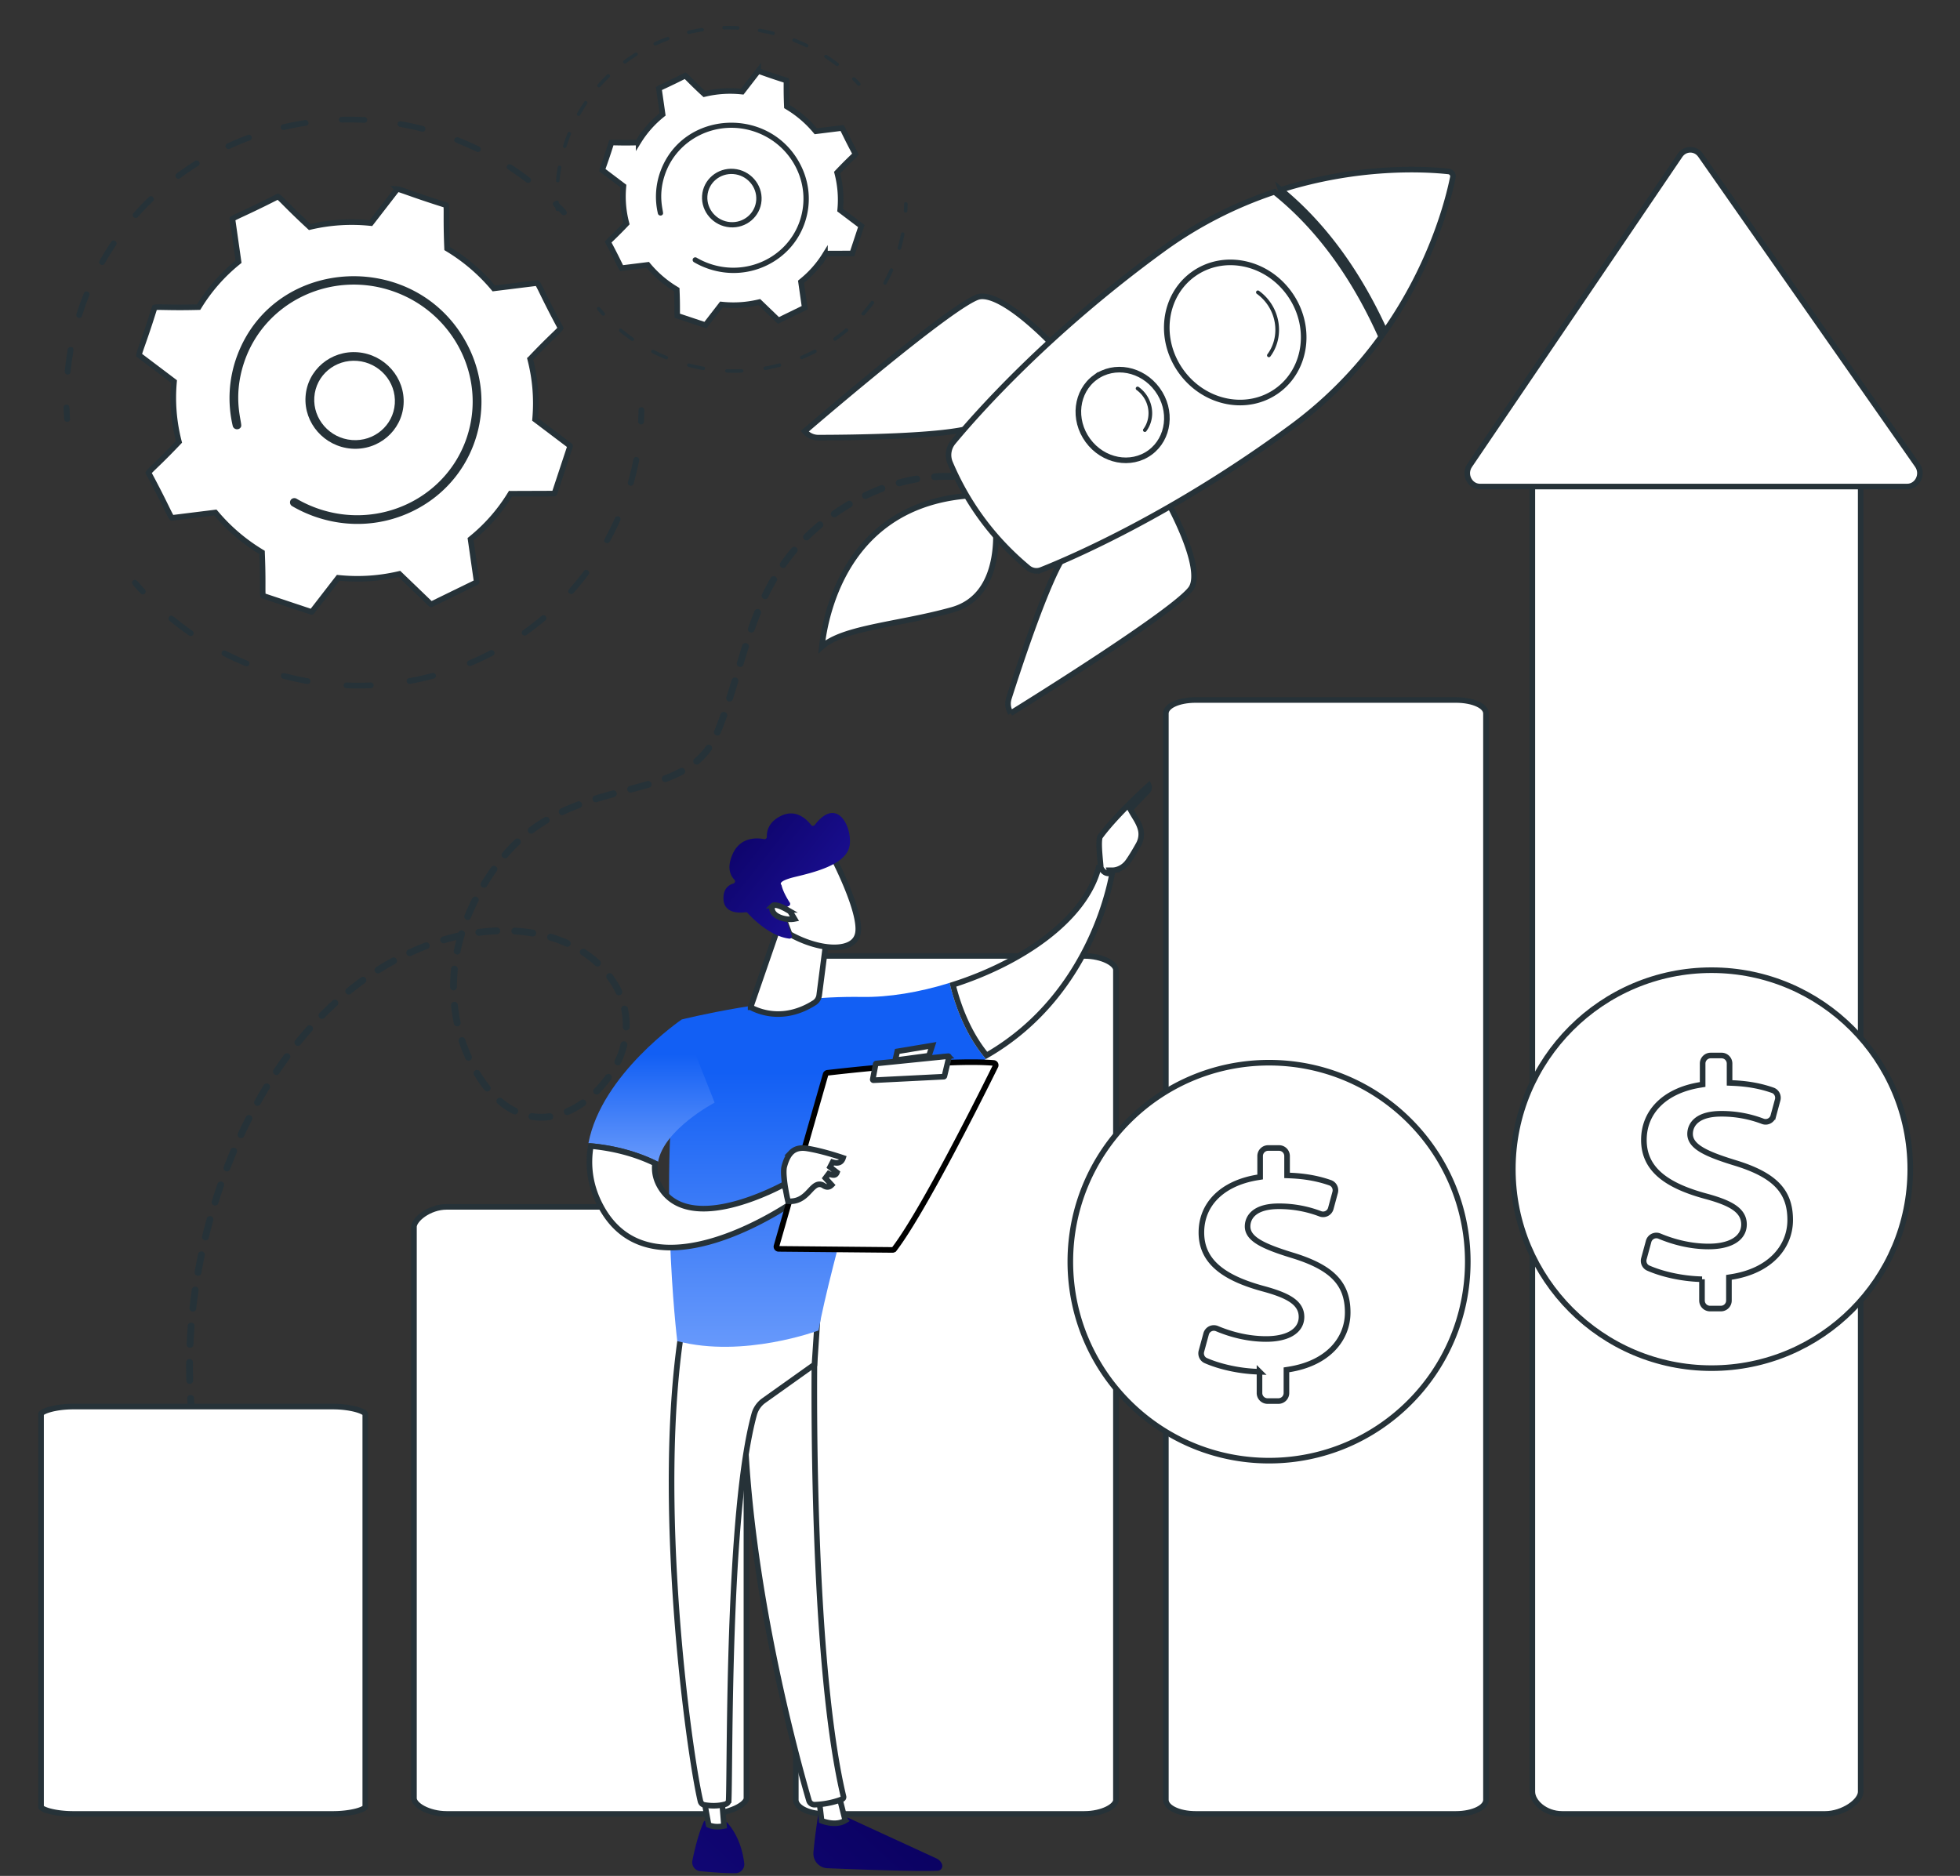 <svg width="350" height="335" fill="none" xmlns="http://www.w3.org/2000/svg"><rect width="100%" height="100%" fill="#333333" stroke="none"/><path d="M11.803 75.308a.525.525 0 0 1-.34-.45 50.247 50.247 0 0 1-.112-2.076.508.508 0 0 1 .505-.522c.7-.016.51.682.648 2.538a.508.508 0 0 1-.483.543.533.533 0 0 1-.218-.033zM11.559 66.317c.128-1.315.31-2.64.543-3.94a.513.513 0 0 1 .605-.409c.774.15.27.587-.108 4.462a.511.511 0 0 1-.57.455.525.525 0 0 1-.47-.568zm2.083-10.208a50.274 50.274 0 0 1 1.34-3.74c.261-.645 1.223-.225.972.393a49.397 49.397 0 0 0-1.313 3.665.517.517 0 0 1-.653.33.52.52 0 0 1-.346-.648zm4.138-9.552a49.841 49.841 0 0 1 2.09-3.38c.381-.564 1.252.016.873.578a48.914 48.914 0 0 0-2.047 3.311c-.334.592-1.249.08-.916-.51zm6.105-7.766a.51.51 0 0 1-.055-.725 50.2 50.2 0 0 1 2.757-2.878c.49-.473 1.227.267.737.74-.935.9-1.844 1.85-2.702 2.82a.527.527 0 0 1-.737.044zm7.554-7.073a.506.506 0 0 1 .095-.72 51.212 51.212 0 0 1 3.302-2.256c.58-.362 1.15.506.571.87a50.01 50.01 0 0 0-3.235 2.21.531.531 0 0 1-.733-.104zm9.166-5.133a.528.528 0 0 1-.29-.262.505.505 0 0 1 .242-.683c1.21-.56 2.457-1.08 3.707-1.545.268-.1.571.035.677.301a.505.505 0 0 1-.295.662 50.882 50.882 0 0 0-3.632 1.514.53.53 0 0 1-.41.013zm9.863-3.397a.527.527 0 0 1-.327-.36.506.506 0 0 1 .379-.62 52.183 52.183 0 0 1 3.958-.766.53.53 0 0 1 .603.43.506.506 0 0 1-.427.586 51.1 51.1 0 0 0-3.878.751.53.53 0 0 1-.308-.02zm10.048-1.804a.508.508 0 0 1 .5-.528 52.705 52.705 0 0 1 4.047.05c.693.038.65 1.062-.038 1.027a51.53 51.53 0 0 0-3.965-.049.529.529 0 0 1-.544-.5zm33.472 11.172c-3.13-2.393-3.833-2.355-3.404-3.003.156-.237.48-.3.722-.143 1.13.732 2.245 1.519 3.315 2.337.55.42-.082 1.23-.633.809zM71.004 22.068a.513.513 0 0 1 .6-.415 53.64 53.64 0 0 1 3.964.862c.671.173.42 1.167-.25.995a52.665 52.665 0 0 0-3.884-.845.524.524 0 0 1-.43-.597zm14.109 5.027c-3.542-1.714-4.232-1.538-3.946-2.264.18-.46.738-.288.675-.285a53.592 53.592 0 0 1 3.72 1.627c.26.126.371.435.247.689a.52.52 0 0 1-.696.233zM100.317 38.287c-1.2-1.283-1.945-1.718-1.446-2.208a.527.527 0 0 1 .739.007c1.294 1.277 1.943 1.787 1.445 2.237-.149.135-.542.174-.738-.036zM114.291 75.768a.525.525 0 0 1-.34-.515c.036-.675.059-1.36.067-2.032a.509.509 0 0 1 .529-.5.528.528 0 0 1 .516.528 51.473 51.473 0 0 1-.069 2.074.51.51 0 0 1-.549.478.54.54 0 0 1-.154-.033zM43.83 118.954a52.786 52.786 0 0 1-3.974-1.822.515.515 0 0 1-.232-.693c.365-.71.661-.045 4.594 1.567a.518.518 0 0 1 .29.673c-.187.457-.741.277-.678.275zm6.352 1.623c.198-.772.655-.183 4.814.554a.523.523 0 0 1 .43.597.514.514 0 0 1-.6.415 53.53 53.53 0 0 1-4.264-.937.521.521 0 0 1-.38-.629zm-16.419-7.084a53.175 53.175 0 0 1-3.481-2.632.51.51 0 0 1-.072-.725c.516-.611.655.1 4.146 2.519a.512.512 0 0 1 .134.717.524.524 0 0 1-.727.121zm27.94 9.381a.524.524 0 0 1-.34-.501.51.51 0 0 1 .535-.493c1.42.058 2.855.056 4.268-.004a.528.528 0 0 1 .552.491.507.507 0 0 1-.49.536 52.744 52.744 0 0 1-4.357.005.577.577 0 0 1-.168-.034zm11.257-.776a.526.526 0 0 1-.332-.387.506.506 0 0 1 .41-.598 51.568 51.568 0 0 0 4.15-.928.53.53 0 0 1 .646.361.506.506 0 0 1-.358.631 51.928 51.928 0 0 1-4.234.947.526.526 0 0 1-.282-.026zm10.775-3.19a.525.525 0 0 1-.297-.279.505.505 0 0 1 .267-.674 50.72 50.72 0 0 0 3.83-1.8.533.533 0 0 1 .709.215.505.505 0 0 1-.209.695 52.159 52.159 0 0 1-3.908 1.837.531.531 0 0 1-.392.006zm9.777-5.437a.53.53 0 0 1-.24-.181.506.506 0 0 1 .111-.717 49.816 49.816 0 0 0 3.328-2.584.529.529 0 0 1 .737.059.507.507 0 0 1-.048.725 51.094 51.094 0 0 1-3.397 2.637.528.528 0 0 1-.491.061zm8.146-7.521c-.613-.532.109-.639 2.608-3.975.406-.543 1.251.075.844.619a50.032 50.032 0 0 1-2.715 3.316.527.527 0 0 1-.737.04zm6.514-9.002c-.716-.388-.041-.644 1.644-4.454.273-.618 1.234-.199.959.422a49.888 49.888 0 0 1-1.896 3.833.521.521 0 0 1-.707.2zm4.28-10.229a.52.52 0 0 1-.322-.625c.384-1.345.714-2.717.98-4.077a.514.514 0 0 1 .612-.399c.284.06.469.33.414.609a50.204 50.204 0 0 1-1 4.159.515.515 0 0 1-.684.333zM25.11 105.977c-1.236-1.336-1.86-1.872-1.34-2.299.54-.444.843.245 2.108 1.613a.507.507 0 0 1-.03.726.53.53 0 0 1-.738-.04z" fill="#263238"/><path d="M70.945 33.762c.133.006.396.075 1.007.284 1.024.352 2.84 1.027 6.147 2.093l1.51.482.044.016.004.008c.037.108.06.337.066.887.01 1.045-.04 2.988.105 6.58l.01.267.23.14a32.75 32.75 0 0 1 7.931 6.775l.175.207.267-.034 7.426-.92v-.002a.672.672 0 0 1 .054-.005l.016.017c.098.105.243.346.534.924.487.969 1.301 2.704 2.89 5.715l.731 1.37.014.031c-.05.096-.194.27-.579.65-.74.732-2.172 2.053-4.664 4.672l-.19.199.067.266a31.265 31.265 0 0 1 .832 10.232l-.023.275.22.166 5.987 4.525c.043.032.055.082.043.118l-2.772 8.38a.104.104 0 0 1-.101.069l-7.493.027-.278.002-.145.236a31.092 31.092 0 0 1-6.76 7.698l-.218.178.04.28 1.047 7.323a.095.095 0 0 1-.054.1l-8.01 3.908a.125.125 0 0 1-.109-.002l-.033-.023-5.402-5.2-.195-.187-.263.06a32.528 32.528 0 0 1-10.39.664l-.275-.026-.17.218-4.506 5.826a.11.11 0 0 1-.089.04l-.039-.007-8.558-2.854a.455.455 0 0 1-.053-.021l-.002-.006c-.036-.107-.06-.335-.065-.884-.01-1.045.039-2.989-.106-6.584l-.01-.267-.23-.139-.565-.352a32.75 32.75 0 0 1-7.366-6.424l-.175-.205-.267.033-7.426.92a.598.598 0 0 1-.054.005l-.017-.015c-.098-.105-.242-.346-.533-.924-.487-.969-1.302-2.704-2.891-5.715l-.73-1.37-.016-.032c.05-.097.196-.272.585-.656.743-.734 2.176-2.054 4.66-4.664l.19-.2-.068-.266a31.274 31.274 0 0 1-.831-10.232l.023-.275-.22-.166-5.988-4.525a.752.752 0 0 1-.04-.031v-.003c.004-.13.07-.387.274-.99.392-1.149 1.197-3.303 2.495-7.476l.012-.038.02-.007c.123-.037.372-.057.936-.053 1.077.008 3.05.09 6.637.003l.27-.007.143-.23a31.094 31.094 0 0 1 6.76-7.698l.218-.18-.04-.278-1.048-7.324c-.003-.017-.003-.03-.004-.04.098-.089.332-.223.905-.496 1.107-.527 3.232-1.467 7.164-3.471a.556.556 0 0 1 .047-.022l.018.009c.11.056.298.211.697.603.762.749 2.123 2.178 4.789 4.64l.193.18.257-.059a32.57 32.57 0 0 1 10.39-.663l.275.026.17-.218 4.506-5.826.03-.035z" fill="#fff" stroke="#263238"/><path d="M54.562 70.815c.319-4.744 4.504-8.29 9.33-7.905 4.825.386 8.492 4.558 8.174 9.303-.319 4.744-4.504 8.29-9.33 7.906-4.826-.385-8.492-4.56-8.174-9.304zm9.226-6.368c-3.917-.313-7.396 2.538-7.661 6.493-.262 3.897 2.75 7.326 6.713 7.641 3.963.316 7.4-2.596 7.662-6.493.262-3.903-2.757-7.326-6.714-7.64z" fill="#263238"/><path d="M55.68 92.06a23.155 23.155 0 0 1-3.505-1.671.775.775 0 0 1-.285-1.059.785.785 0 0 1 1.072-.264c1.28.75 2.65 1.37 4.07 1.844 10.702 3.57 22.207-1.824 26.068-12.06.099-.261.192-.526.28-.793 3.576-10.814-2.501-22.474-13.458-26.132-10.942-3.65-22.778 2.069-26.349 12.853-2.122 6.42-.267 10.728-.517 11.389-.269.714-1.325.63-1.499-.115a21.73 21.73 0 0 1 .827-12.625c6.763-17.927 32.242-19.02 41.12-1.78 2.733 5.306 3.218 11.31 1.368 16.907-.096.29-.198.576-.304.86-1.961 5.2-5.789 9.39-10.861 11.865-5.35 2.61-11.443 2.997-17.158 1.09-.292-.096-.582-.2-.87-.308zM99.43 37.675a.318.318 0 0 1-.206-.273c-.032-.416-.054-.84-.068-1.26a.308.308 0 0 1 .306-.317c.425-.01.31.415.394 1.54a.308.308 0 0 1-.293.33.323.323 0 0 1-.133-.02zM99.282 32.22c.078-.797.189-1.601.33-2.39.03-.17.195-.28.367-.248.469.091.163.356-.066 2.707a.31.31 0 0 1-.346.276.319.319 0 0 1-.285-.344zm1.264-6.192c.242-.768.519-1.54.814-2.269.157-.392.741-.137.589.238-.294.727-.56 1.472-.797 2.223a.313.313 0 0 1-.396.2.316.316 0 0 1-.21-.392zm2.511-5.795a30.31 30.31 0 0 1 1.267-2.05c.232-.343.76.01.53.35-.439.65-.857 1.326-1.242 2.009-.203.359-.757.049-.555-.31zm3.703-4.711a.309.309 0 0 1-.033-.44c.531-.601 1.094-1.189 1.672-1.746.298-.287.745.162.447.449a30.122 30.122 0 0 0-1.639 1.71.32.32 0 0 1-.447.027zm4.583-4.292a.307.307 0 0 1 .058-.436c.647-.48 1.32-.94 2.003-1.369.351-.22.698.307.346.528-.669.42-1.329.87-1.962 1.341a.323.323 0 0 1-.445-.064zm5.56-3.113a.32.32 0 0 1-.175-.16.306.306 0 0 1 .147-.414c.734-.34 1.49-.655 2.248-.937.163-.06.347.021.411.182a.306.306 0 0 1-.179.402c-.743.276-1.484.585-2.204.919a.32.32 0 0 1-.248.008zm5.984-2.06a.32.32 0 0 1-.198-.22.307.307 0 0 1 .23-.376 31.536 31.536 0 0 1 2.401-.464.322.322 0 0 1 .366.26.308.308 0 0 1-.259.356c-.787.121-1.579.274-2.353.456a.32.32 0 0 1-.187-.013zm6.096-1.096a.308.308 0 0 1 .303-.32c.814-.021 1.64-.01 2.456.03.42.023.394.645-.024.624-.799-.041-1.608-.051-2.405-.03a.32.32 0 0 1-.33-.304zm20.306 6.778c-1.898-1.452-2.325-1.428-2.065-1.822a.318.318 0 0 1 .438-.087c.686.445 1.362.922 2.011 1.418.333.255-.05.746-.384.49zm-13.944-6.363a.312.312 0 0 1 .365-.251 32.57 32.57 0 0 1 2.404.523c.407.105.255.708-.151.603-.777-.2-1.57-.372-2.357-.512a.319.319 0 0 1-.261-.363zm8.56 3.05c-2.149-1.04-2.567-.933-2.394-1.374.11-.279.447-.174.409-.173.764.3 1.523.632 2.257.988a.314.314 0 0 1 .15.418.315.315 0 0 1-.422.14zM153.128 15.216c-.728-.779-1.18-1.043-.877-1.34a.32.32 0 0 1 .448.004c.786.775 1.179 1.084.877 1.357-.091.082-.329.106-.448-.021zM161.606 37.954a.319.319 0 0 1-.207-.312c.022-.41.036-.825.041-1.234a.31.31 0 0 1 .321-.303.32.32 0 0 1 .313.32c-.005.417-.019.84-.042 1.26a.31.31 0 0 1-.333.29.325.325 0 0 1-.093-.021zM118.86 64.154a32.19 32.19 0 0 1-2.411-1.106.313.313 0 0 1-.141-.42c.222-.43.401-.027 2.787.95.163.067.242.25.177.409-.114.277-.451.168-.412.167zm3.854.984c.12-.468.397-.11 2.92.336.173.03.289.193.261.362a.312.312 0 0 1-.364.252 32.448 32.448 0 0 1-2.587-.568.316.316 0 0 1-.23-.382zm-9.961-4.297a31.91 31.91 0 0 1-2.112-1.598.31.31 0 0 1-.044-.44c.313-.37.398.062 2.516 1.53.144.099.18.294.081.434a.319.319 0 0 1-.441.074zm16.95 5.69a.317.317 0 0 1-.207-.304.31.31 0 0 1 .325-.299c.861.035 1.732.034 2.589-.002a.32.32 0 0 1 .335.298.307.307 0 0 1-.297.325c-.875.038-1.764.038-2.643.003a.325.325 0 0 1-.102-.02zm6.829-.47a.319.319 0 0 1-.201-.235.307.307 0 0 1 .249-.363 30.989 30.989 0 0 0 2.517-.563.323.323 0 0 1 .392.22.307.307 0 0 1-.217.382c-.844.226-1.709.42-2.569.575a.32.32 0 0 1-.171-.016zm6.537-1.935a.32.32 0 0 1-.181-.17.307.307 0 0 1 .162-.409c.787-.33 1.569-.697 2.324-1.092a.323.323 0 0 1 .43.131.307.307 0 0 1-.126.422 31.5 31.5 0 0 1-2.372 1.114.32.32 0 0 1-.237.004zM149 60.827a.32.32 0 0 1-.145-.11.307.307 0 0 1 .067-.435 30.233 30.233 0 0 0 2.019-1.567.32.32 0 0 1 .447.036.308.308 0 0 1-.029.44 30.864 30.864 0 0 1-2.061 1.6.32.32 0 0 1-.298.036zm4.942-4.563c-.372-.323.066-.387 1.582-2.41.247-.33.759.044.512.374a30.087 30.087 0 0 1-1.647 2.012.32.32 0 0 1-.447.024zm3.952-5.46c-.434-.236-.025-.391.997-2.703.166-.374.749-.12.582.256a30.468 30.468 0 0 1-1.15 2.325.317.317 0 0 1-.429.121zm2.596-6.206a.316.316 0 0 1-.195-.38c.233-.816.433-1.648.594-2.473a.311.311 0 0 1 .371-.242c.173.036.285.2.252.37a30.635 30.635 0 0 1-.607 2.522.312.312 0 0 1-.415.203zM107.503 56.28c-.749-.81-1.127-1.135-.812-1.394.327-.27.511.148 1.278.979a.308.308 0 0 1-.018.44.321.321 0 0 1-.448-.024z" fill="#263238"/><path d="M135.39 12.686c.081.02.223.06.467.144.699.24 2.019.732 4.564 1.534l.005.04c.007.084.011.197.012.355.006.629-.024 1.815.064 3.998l.011.268.229.14a19.667 19.667 0 0 1 4.764 4.069l.175.206.267-.033 4.426-.55c.046.071.121.203.245.451.331.66.921 1.92 2.151 4.211l-.014.018a5.115 5.115 0 0 1-.244.255c-.446.44-1.32 1.246-2.834 2.837l-.19.2.067.266c.496 1.986.675 4.058.499 6.144l-.024.274.221.166 3.559 2.69-1.621 4.9-4.451.017h-.277l-.146.236a18.658 18.658 0 0 1-4.058 4.622l-.218.179.039.28.621 4.34-4.693 2.29-3.216-3.097-.195-.186-.263.06a19.567 19.567 0 0 1-6.241.399l-.275-.028-.169.22-2.677 3.46-5.032-1.679a4.85 4.85 0 0 1-.015-.395c-.006-.627.024-1.814-.065-3.998l-.01-.268-.229-.14-.34-.21a19.674 19.674 0 0 1-4.425-3.859l-.174-.206-.268.033-4.427.55a5.479 5.479 0 0 1-.244-.451c-.331-.66-.921-1.92-2.151-4.212l.017-.02c.055-.063.134-.145.246-.255.446-.442 1.321-1.248 2.831-2.834l.189-.2-.067-.266a18.749 18.749 0 0 1-.499-6.143l.023-.275-.22-.166-3.561-2.692c.019-.08.058-.217.139-.454.233-.684.713-1.974 1.485-4.449.075-.007.204-.014.428-.013.647.005 1.852.055 4.032.002l.27-.006.143-.23a18.659 18.659 0 0 1 4.058-4.622l.218-.179-.04-.279-.622-4.344c.072-.042.198-.111.423-.219.66-.314 1.933-.88 4.272-2.07.057.045.154.128.314.285.459.45 1.289 1.323 2.909 2.82l.194.178.257-.058a19.564 19.564 0 0 1 6.241-.399l.275.027.169-.218 2.676-3.461z" fill="#fff" stroke="#263238"/><path d="M125.371 34.949c.193-2.878 2.732-5.03 5.66-4.796 2.927.234 5.152 2.765 4.959 5.644-.193 2.878-2.732 5.03-5.66 4.796-2.928-.234-5.152-2.766-4.959-5.644zm5.597-3.863c-2.376-.19-4.487 1.54-4.648 3.939-.159 2.364 1.668 4.444 4.073 4.635 2.404.192 4.489-1.575 4.648-3.94.159-2.367-1.673-4.443-4.073-4.634z" fill="#263238"/><path d="M126.049 47.838a14.036 14.036 0 0 1-2.126-1.014.47.47 0 0 1-.173-.642.476.476 0 0 1 .65-.16c.776.454 1.607.83 2.469 1.118 6.492 2.165 13.472-1.107 15.815-7.316.059-.159.116-.32.17-.482 2.169-6.56-1.518-13.634-8.165-15.853-6.638-2.214-13.818 1.255-15.985 7.798-1.287 3.894-.162 6.508-.313 6.909-.164.433-.804.383-.91-.07a13.18 13.18 0 0 1 .502-7.659c4.103-10.876 19.56-11.538 24.946-1.08 1.658 3.22 1.952 6.862.829 10.257-.058.176-.119.35-.184.522-1.189 3.154-3.512 5.697-6.589 7.198-3.245 1.583-6.942 1.818-10.409.662a13.726 13.726 0 0 1-.527-.188z" fill="#263238"/><path d="M79.749 215.522h46.944c1.536 0 3.224.565 4.529 1.339.65.385 1.184.811 1.549 1.222.377.423.521.77.521 1.005v102.041c0 .221-.13.513-.491.857-.355.337-.88.671-1.53.966-1.301.589-3.006.982-4.578.982H79.749c-1.569 0-3.07-.392-4.165-.97-.547-.289-.974-.615-1.259-.943-.285-.329-.404-.632-.404-.892V219.088c0-.27.128-.63.43-1.043.296-.405.735-.824 1.284-1.203 1.1-.759 2.585-1.32 4.114-1.32zM278.953 82.26h46.985c1.574 0 3.202.383 4.421 1.007 1.254.642 1.908 1.443 1.909 2.206v234.503c0 .389-.164.83-.506 1.292-.341.46-.839.912-1.45 1.313-1.224.803-2.838 1.353-4.374 1.353h-46.985c-1.527 0-2.871-.544-3.828-1.323-.967-.788-1.492-1.772-1.492-2.635V85.473c0-.837.497-1.626 1.444-2.228.948-.603 2.306-.986 3.876-.986zM147.229 170.71h46.414c1.578 0 3.033.348 4.076.865.521.258.921.55 1.184.843.263.294.368.563.368.794v148.226c-.001.231-.105.499-.368.792-.263.293-.662.585-1.184.843-1.043.515-2.498.861-4.076.861h-46.414c-1.577 0-2.895-.345-3.8-.85-.925-.515-1.321-1.131-1.321-1.646V173.212c0-.515.396-1.132 1.322-1.649.905-.506 2.222-.852 3.799-.853zM213.543 125.003h46.414c1.594 0 2.989.284 3.965.752.993.476 1.43 1.073 1.43 1.662v193.997c0 .596-.446 1.218-1.439 1.72-.976.492-2.368.801-3.956.801h-46.414c-1.588 0-2.969-.309-3.933-.8-.98-.5-1.42-1.121-1.42-1.721V127.417c0-.593.432-1.189 1.411-1.663.965-.468 2.348-.751 3.942-.751z" fill="#fff" stroke="#263238"/><path d="M300.006 27.744c.895-1.318 2.749-1.33 3.661-.027l38.732 55.374c1.123 1.606-.005 3.797-1.82 3.797h-76.302l-.167-.006c-1.703-.129-2.731-2.203-1.673-3.763l37.569-55.375zM305.633 173.259c19.598 0 35.487 15.909 35.487 35.534-.001 19.626-15.889 35.534-35.487 35.534-19.598 0-35.486-15.908-35.486-35.534 0-19.625 15.888-35.534 35.486-35.534z" fill="#fff" stroke="#263238"/><path opacity=".78" d="M275.959 194.651a.825.825 0 0 1-.736-1.199c5.83-11.565 17.482-18.749 30.41-18.749 2.063 0 4.129.186 6.141.554a.827.827 0 0 1-.296 1.626 32.674 32.674 0 0 0-5.845-.527c-12.301 0-23.389 6.837-28.937 17.841a.824.824 0 0 1-.737.454z" fill="#fff"/><path d="m303.928 228.453-.479-.02c-3.397-.136-6.752-.94-9.117-1.976-.63-.277-.964-.993-.778-1.678l.842-3.091a1.431 1.431 0 0 1 1.946-.937c2.453 1.03 5.492 1.849 8.779 1.849 1.708 0 3.255-.288 4.393-.916 1.161-.64 1.915-1.652 1.915-3.028 0-1.243-.591-2.217-1.754-3.017-1.132-.778-2.837-1.417-5.158-2.04h-.001c-3.273-.896-6.023-2.045-7.95-3.649-1.905-1.587-3.014-3.625-3.014-6.371 0-2.496.909-4.683 2.604-6.38 1.7-1.703 4.218-2.937 7.466-3.46l.42-.068v-3.744c0-.792.641-1.433 1.43-1.433h1.947c.79 0 1.431.641 1.431 1.433v3.459l.48.02c3.145.126 5.424.664 7.224 1.298.691.243 1.08.995.884 1.719l-.774 2.859a1.425 1.425 0 0 1-1.734 1.012l-.148-.047a20.574 20.574 0 0 0-7.406-1.347c-2.033 0-3.426.421-4.322 1.105-.912.698-1.253 1.63-1.253 2.501 0 1.171.785 2.065 2.07 2.829 1.289.768 3.215 1.488 5.783 2.279l.004.001c3.634 1.092 6.132 2.374 7.722 4.007 1.57 1.611 2.297 3.609 2.297 6.243 0 4.728-3.489 9.079-10.517 10.178l-.422.067v4.14c0 .793-.642 1.434-1.431 1.434h-1.947c-.79 0-1.432-.641-1.432-1.433v-3.798zM226.616 189.779c19.598 0 35.487 15.909 35.487 35.534-.001 19.625-15.889 35.533-35.487 35.533-19.598 0-35.486-15.908-35.486-35.533s15.888-35.534 35.486-35.534z" fill="#fff" stroke="#263238"/><path opacity=".78" d="M196.942 211.171a.826.826 0 0 1-.736-1.199c5.829-11.565 17.482-18.749 30.41-18.749 2.064 0 4.131.186 6.141.553a.827.827 0 0 1-.296 1.627 32.656 32.656 0 0 0-5.845-.526c-12.302 0-23.39 6.836-28.937 17.84a.824.824 0 0 1-.737.454z" fill="#fff"/><path d="m224.911 244.972-.479-.019c-3.397-.137-6.752-.94-9.118-1.977-.629-.276-.963-.993-.777-1.678l.842-3.09a1.43 1.43 0 0 1 1.946-.937c2.453 1.03 5.492 1.849 8.779 1.849 1.708 0 3.255-.288 4.393-.916 1.16-.641 1.915-1.652 1.915-3.029 0-1.242-.591-2.217-1.754-3.016-1.132-.778-2.838-1.417-5.158-2.04h-.001c-3.273-.897-6.024-2.046-7.95-3.65-1.905-1.586-3.014-3.624-3.014-6.371 0-2.496.909-4.683 2.604-6.38 1.7-1.702 4.218-2.936 7.465-3.46l.42-.067v-3.744c0-.792.642-1.434 1.431-1.434h1.947c.79 0 1.431.642 1.431 1.434v3.459l.479.019c3.146.126 5.425.665 7.225 1.298.691.243 1.08.995.884 1.72l-.775 2.858a1.423 1.423 0 0 1-1.881.965 20.596 20.596 0 0 0-7.406-1.347c-2.033 0-3.426.421-4.322 1.106-.912.698-1.253 1.628-1.253 2.5 0 1.171.784 2.065 2.07 2.83 1.289.767 3.215 1.487 5.783 2.278l.004.001c3.634 1.092 6.132 2.375 7.722 4.007 1.57 1.612 2.297 3.609 2.297 6.243 0 4.729-3.489 9.079-10.517 10.179l-.422.066v4.141c0 .792-.642 1.434-1.432 1.434h-1.946c-.79 0-1.432-.641-1.432-1.433v-3.799z" fill="#fff" stroke="#263238"/><path d="M54.555 298.592a.607.607 0 0 1-.465-.215 96.185 96.185 0 0 1-1.048-1.255.61.61 0 0 1 .94-.774c.342.415.687.828 1.036 1.239a.61.61 0 0 1-.463 1.005z" fill="url(#a)"/><path d="M51.505 294.816a.608.608 0 0 1-.483-.238c-.66-.86-1.31-1.739-1.934-2.613a.61.61 0 0 1 .99-.709 93.642 93.642 0 0 0 1.91 2.579.61.61 0 0 1-.483.981zm-3.752-5.256a.608.608 0 0 1-.508-.273 92.87 92.87 0 0 1-1.748-2.741.609.609 0 1 1 1.038-.638 91.254 91.254 0 0 0 1.725 2.705.61.61 0 0 1-.507.947zm-3.374-5.507a.61.61 0 0 1-.531-.31 88.63 88.63 0 0 1-1.545-2.863.61.61 0 0 1 1.082-.559c.484.939.997 1.888 1.524 2.822a.61.61 0 0 1-.53.91zm-2.962-5.74a.609.609 0 0 1-.552-.351c-.46-.98-.906-1.98-1.325-2.971a.61.61 0 0 1 1.12-.476c.414.977.854 1.962 1.307 2.929a.61.61 0 0 1-.55.869zm-2.517-5.948a.61.61 0 0 1-.57-.394 82.426 82.426 0 0 1-1.089-3.067.61.61 0 0 1 1.155-.386 80.69 80.69 0 0 0 1.074 3.021.61.61 0 0 1-.57.826zm-2.04-6.129a.609.609 0 0 1-.585-.44 80.903 80.903 0 0 1-.837-3.146.61.61 0 0 1 1.182-.29c.253 1.034.53 2.076.826 3.097a.61.61 0 0 1-.586.779zm-1.533-6.273a.61.61 0 0 1-.596-.49 76.181 76.181 0 0 1-.572-3.206.609.609 0 1 1 1.203-.189c.163 1.046.353 2.107.563 3.154a.61.61 0 0 1-.598.731zm-.998-6.381a.609.609 0 0 1-.605-.542 76.48 76.48 0 0 1-.291-3.243.609.609 0 1 1 1.214-.084c.075 1.079.171 2.153.287 3.191a.609.609 0 0 1-.605.678zm-.446-6.444a.609.609 0 0 1-.608-.592 86.727 86.727 0 0 1-.033-3.252.625.625 0 0 1 .614-.605.608.608 0 0 1 .604.614l-.003.758c0 .814.012 1.639.035 2.45a.609.609 0 0 1-.591.627h-.018zm.054-6.46-.027-.001a.61.61 0 0 1-.582-.636c.048-1.075.115-2.167.2-3.246a.61.61 0 1 1 1.214.096 95.82 95.82 0 0 0-.197 3.204.61.61 0 0 1-.608.583zm.505-6.442a.61.61 0 0 1-.606-.678c.118-1.064.257-2.149.412-3.224a.61.61 0 1 1 1.205.174c-.153 1.062-.29 2.134-.407 3.186a.61.61 0 0 1-.605.542zm.922-6.396a.61.61 0 0 1-.6-.716c.187-1.061.395-2.135.616-3.192a.61.61 0 0 1 1.192.251 102.75 102.75 0 0 0-.609 3.153.61.61 0 0 1-.599.504zm1.323-6.32a.61.61 0 0 1-.592-.754c.255-1.052.53-2.109.814-3.142a.609.609 0 1 1 1.174.324 102.39 102.39 0 0 0-.804 3.106.61.61 0 0 1-.592.466zm1.717-6.223a.61.61 0 0 1-.582-.79c.32-1.03.66-2.069 1.013-3.088a.609.609 0 1 1 1.15.4 98.954 98.954 0 0 0-1 3.049.61.61 0 0 1-.581.429zm2.114-6.103a.61.61 0 0 1-.568-.829c.39-1.018.8-2.033 1.217-3.016a.609.609 0 1 1 1.12.477c-.41.97-.815 1.971-1.2 2.977a.61.61 0 0 1-.569.391zm2.52-5.95a.61.61 0 0 1-.551-.868c.458-.982.938-1.967 1.427-2.925a.608.608 0 1 1 1.085.555 89.077 89.077 0 0 0-1.408 2.885.61.61 0 0 1-.552.353zm53.6-3.114c-.586 0-1.174-.047-1.748-.138a.61.61 0 0 1 .192-1.205c.988.158 2.01.163 3.03.016a.61.61 0 0 1 .174 1.207c-.55.079-1.104.12-1.648.12zm4.655-.996a.61.61 0 0 1-.24-1.171c.914-.39 1.821-.901 2.695-1.518a.61.61 0 0 1 .702.996 15.907 15.907 0 0 1-2.919 1.644.611.611 0 0 1-.238.049zm-9.368-.116a.613.613 0 0 1-.268-.062 13.627 13.627 0 0 1-2.807-1.863.61.61 0 0 1 .789-.929 12.45 12.45 0 0 0 2.555 1.697.61.61 0 0 1-.269 1.157zm-45.945-1.531a.61.61 0 0 1-.53-.908 82.676 82.676 0 0 1 1.645-2.811.609.609 0 1 1 1.038.638c-.554.904-1.1 1.836-1.621 2.769a.608.608 0 0 1-.532.312zm60.575-2.022a.61.61 0 0 1-.432-1.039 20.512 20.512 0 0 0 2.027-2.39.608.608 0 0 1 .851-.134.612.612 0 0 1 .134.852 21.95 21.95 0 0 1-2.147 2.531.608.608 0 0 1-.433.18zm-19.549-.545a.609.609 0 0 1-.474-.227 23.145 23.145 0 0 1-1.14-1.545c-.258-.382-.51-.776-.749-1.172a.61.61 0 0 1 1.043-.631c.228.379.468.755.714 1.119.349.515.712 1.007 1.08 1.463a.61.61 0 0 1-.474.993zm-37.647-2.945a.61.61 0 0 1-.505-.949c.61-.909 1.24-1.806 1.875-2.667a.61.61 0 1 1 .98.724 74.223 74.223 0 0 0-1.844 2.623.608.608 0 0 1-.506.269zm60.961-1.726a.612.612 0 0 1-.548-.875c.45-.931.801-1.911 1.043-2.913a.61.61 0 1 1 1.184.287 15.868 15.868 0 0 1-1.13 3.157.607.607 0 0 1-.549.344zm-26.658-.835a.608.608 0 0 1-.555-.357 29.81 29.81 0 0 1-1.196-3.071.61.61 0 0 1 1.157-.38 28.46 28.46 0 0 0 1.148 2.945.61.61 0 0 1-.554.863zm-30.469-2.642a.608.608 0 0 1-.472-.994 67.98 67.98 0 0 1 2.112-2.485.608.608 0 1 1 .907.813c-.702.787-1.4 1.608-2.073 2.44a.606.606 0 0 1-.474.226zm58.63-2.755h-.012a.61.61 0 0 1-.597-.622 13.663 13.663 0 0 0-.28-3.074.61.61 0 0 1 .473-.721.61.61 0 0 1 .72.474 15.009 15.009 0 0 1 .305 3.345.61.61 0 0 1-.609.598zm-30.173-.729a.608.608 0 0 1-.595-.483 31.293 31.293 0 0 1-.513-3.253.61.61 0 0 1 1.212-.126c.109 1.048.274 2.099.492 3.126a.61.61 0 0 1-.596.736zm-24.153-1.335a.609.609 0 0 1-.433-1.038 61.616 61.616 0 0 1 2.353-2.26.61.61 0 0 1 .819.902 60.75 60.75 0 0 0-2.306 2.215.605.605 0 0 1-.433.181zm53.023-4.206c-.23 0-.45-.13-.553-.352-.185-.397-.392-.79-.616-1.168a16.524 16.524 0 0 0-.99-1.481.61.61 0 0 1 .975-.731 17.73 17.73 0 0 1 1.062 1.59c.245.412.471.841.673 1.274a.611.611 0 0 1-.551.868zm-48.247-.138a.61.61 0 0 1-.385-1.083 57.39 57.39 0 0 1 2.502-1.922l.084-.061a.61.61 0 0 1 .718.985l-.09.065a55.2 55.2 0 0 0-2.445 1.879.606.606 0 0 1-.384.137zm18.71-.735a.609.609 0 0 1-.61-.61 32.5 32.5 0 0 1 .172-3.287.61.61 0 0 1 1.212.125 31.302 31.302 0 0 0-.165 3.163.61.61 0 0 1-.61.609zm-13.477-3.036a.608.608 0 0 1-.325-1.125 50.361 50.361 0 0 1 2.815-1.657.609.609 0 1 1 .582 1.071 49.028 49.028 0 0 0-2.747 1.617.611.611 0 0 1-.325.094zm39.181-1.238a.61.61 0 0 1-.413-.162 18.43 18.43 0 0 0-2.466-1.912.61.61 0 0 1 .663-1.023 19.597 19.597 0 0 1 2.629 2.039.61.61 0 0 1-.413 1.058zm-33.518-1.85a.61.61 0 0 1-.256-1.164 47.04 47.04 0 0 1 3.013-1.268.61.61 0 0 1 .432 1.14c-.978.372-1.966.787-2.934 1.235a.595.595 0 0 1-.255.057zm8.473-.291a.61.61 0 0 1-.597-.732c.126-.617.27-1.238.434-1.857a40.89 40.89 0 0 0-2.108.567.61.61 0 0 1-.347-1.168c.939-.28 1.892-.528 2.836-.739a.61.61 0 0 1 1.16.368 33.74 33.74 0 0 0-.782 3.073.61.61 0 0 1-.596.488zm19.665-1.375a.598.598 0 0 1-.249-.054 23.278 23.278 0 0 0-2.946-1.09.61.61 0 0 1 .346-1.169c1.076.318 2.119.705 3.1 1.147a.61.61 0 0 1-.251 1.166zm-6.163-1.844a.595.595 0 0 1-.102-.008 29.212 29.212 0 0 0-3.14-.355.61.61 0 0 1 .073-1.218c1.11.067 2.21.191 3.27.37a.61.61 0 0 1-.101 1.211zm-9.644-.124a.61.61 0 0 1-.077-1.215 37.028 37.028 0 0 1 3.268-.275.61.61 0 0 1 .047 1.219c-1.038.04-2.1.129-3.16.266a.701.701 0 0 1-.078.005zm-1.981-2.829a.61.61 0 0 1-.564-.839c.406-.999.864-2.003 1.362-2.984a.609.609 0 1 1 1.085.552 38.394 38.394 0 0 0-1.319 2.891.609.609 0 0 1-.564.38zm2.911-5.757a.61.61 0 0 1-.52-.927 46.831 46.831 0 0 1 1.8-2.731.608.608 0 1 1 .993.706 45.337 45.337 0 0 0-1.752 2.66.61.61 0 0 1-.521.292zm3.75-5.244a.61.61 0 0 1-.462-1.006 30.645 30.645 0 0 1 2.265-2.38.609.609 0 0 1 .835.887 29.542 29.542 0 0 0-2.175 2.286.607.607 0 0 1-.463.213zm4.683-4.409a.609.609 0 0 1-.367-1.097 30.73 30.73 0 0 1 2.73-1.831.609.609 0 1 1 .623 1.047 29.745 29.745 0 0 0-2.62 1.759.61.61 0 0 1-.366.122zm5.521-3.307a.609.609 0 0 1-.26-1.161c.958-.453 1.944-.87 3.016-1.274a.61.61 0 0 1 .43 1.141 39.37 39.37 0 0 0-2.926 1.235.601.601 0 0 1-.26.059zm6.023-2.298a.609.609 0 0 1-.18-1.192 92.782 92.782 0 0 1 3.12-.903.61.61 0 1 1 .32 1.176 90.865 90.865 0 0 0-3.079.892.63.63 0 0 1-.181.027zm6.22-1.727a.609.609 0 0 1-.156-1.199c.998-.265 2.063-.551 3.095-.855a.609.609 0 1 1 .344 1.169c-1.047.309-2.122.598-3.127.865a.654.654 0 0 1-.156.02zm6.173-1.873a.609.609 0 0 1-.215-1.18 23.154 23.154 0 0 0 2.864-1.288.608.608 0 1 1 .579 1.072c-.898.487-1.884.931-3.013 1.357a.627.627 0 0 1-.215.039zm5.602-3.122a.61.61 0 0 1-.394-1.075 11.924 11.924 0 0 0 2.067-2.25.61.61 0 0 1 .994.705 13.382 13.382 0 0 1-2.274 2.476.604.604 0 0 1-.393.144zm3.695-5.187a.61.61 0 0 1-.563-.842 67.45 67.45 0 0 0 1.145-2.989.608.608 0 1 1 1.146.411 67.444 67.444 0 0 1-1.165 3.043.608.608 0 0 1-.563.377zm2.189-6.076a.611.611 0 0 1-.58-.797c.329-1.022.645-2.048.957-3.074a.608.608 0 1 1 1.165.355 187.3 187.3 0 0 1-.962 3.093.61.61 0 0 1-.58.423zm1.894-6.177a.609.609 0 0 1-.584-.787c.314-1.034.631-2.066.96-3.094a.61.61 0 0 1 1.16.372 202.667 202.667 0 0 0-.954 3.076.61.61 0 0 1-.582.433zm1.983-6.146a.61.61 0 0 1-.574-.814 68.852 68.852 0 0 1 1.157-3.045.61.61 0 0 1 1.127.462 67.678 67.678 0 0 0-1.136 2.991.612.612 0 0 1-.574.406zm2.454-5.967a.61.61 0 0 1-.547-.875c.485-1.006 1-1.98 1.531-2.894a.61.61 0 1 1 1.052.612 42.592 42.592 0 0 0-1.487 2.812.608.608 0 0 1-.549.345zm3.243-5.575a.608.608 0 0 1-.499-.959c.629-.9 1.302-1.774 2.001-2.601a.608.608 0 1 1 .93.788 34.875 34.875 0 0 0-1.933 2.512.606.606 0 0 1-.499.26zm4.16-4.921a.61.61 0 0 1-.426-1.045 37.035 37.035 0 0 1 2.438-2.194.608.608 0 1 1 .775.942 37.72 37.72 0 0 0-2.36 2.122.608.608 0 0 1-.427.175zm4.964-4.118a.608.608 0 0 1-.35-1.108 40.724 40.724 0 0 1 2.751-1.779.61.61 0 0 1 .618 1.05c-.902.533-1.8 1.113-2.669 1.726a.602.602 0 0 1-.35.11zm5.555-3.274a.61.61 0 0 1-.265-1.16c.99-.476 2.004-.91 3.014-1.29a.61.61 0 0 1 .429 1.14c-.976.369-1.957.789-2.915 1.25a.609.609 0 0 1-.263.06zm6.032-2.267a.61.61 0 0 1-.161-1.198 33.904 33.904 0 0 1 3.206-.715.61.61 0 0 1 .206 1.202 32.605 32.605 0 0 0-3.09.69.616.616 0 0 1-.161.02zm6.348-1.09a.609.609 0 0 1-.041-1.218 31.69 31.69 0 0 1 3.288-.057.609.609 0 0 1 .587.63.605.605 0 0 1-.63.589 30.443 30.443 0 0 0-3.204.057z" fill="#263238"/><path d="M13.058 251.186h46.413c1.605 0 3.123.217 4.225.533.554.159.98.336 1.254.507.137.085.217.157.257.207a.2.2 0 0 1 .021.028v70.271a.178.178 0 0 1-.018.025c-.039.047-.117.116-.253.198-.274.164-.698.332-1.253.482-1.104.297-2.624.497-4.233.497H13.058c-1.609 0-3.12-.2-4.217-.497-.55-.15-.971-.318-1.242-.481a1.04 1.04 0 0 1-.252-.197c-.01-.011-.014-.02-.017-.026v-70.272c.003-.006.009-.016.02-.03.04-.05.12-.121.256-.206.272-.17.693-.348 1.243-.506 1.095-.316 2.604-.533 4.21-.533z" fill="#fff" stroke="#263238"/><path d="M175.054 86.271a.62.62 0 0 1-.121-.012 29.577 29.577 0 0 0-1.566-.272.61.61 0 0 1 .175-1.206 30.6 30.6 0 0 1 1.631.282.609.609 0 0 1-.119 1.208z" fill="url(#b)"/><path d="m177.64 92.31.006.042c.015.102.035.253.057.447.044.39.095.951.126 1.635.061 1.37.037 3.219-.303 5.15-.681 3.874-2.599 7.957-7.505 9.33-5.17 1.446-10.473 2.24-14.929 3.253-2.207.501-4.199 1.057-5.806 1.774-.983.439-1.845.948-2.527 1.562.08-.735.21-1.702.426-2.831.505-2.649 1.47-6.181 3.302-9.728 3.63-7.025 10.671-14.13 24.429-14.53l2.724 3.896zM208.451 89.509c.188.344.455.84.767 1.449a59.15 59.15 0 0 1 2.156 4.674c.727 1.793 1.366 3.693 1.668 5.387.307 1.721.242 3.107-.292 3.972-.257.416-.893 1.067-1.886 1.915-.976.835-2.249 1.822-3.724 2.907-2.951 2.172-6.692 4.721-10.447 7.203-7.206 4.763-14.443 9.265-16.195 10.35a3.166 3.166 0 0 1-.396-2.475l.052-.182c.857-2.696 2.598-8.054 4.516-13.279.959-2.613 1.961-5.188 2.918-7.377.961-2.2 1.862-3.977 2.614-5.017.891-1.23 2.471-2.471 4.395-3.646 1.913-1.17 4.12-2.247 6.22-3.165a92.292 92.292 0 0 1 7.279-2.809l.256-.086.099.179zM174.754 53.002c.984-.248 2.323.112 3.869.925 1.52.8 3.136 1.985 4.624 3.22a59.213 59.213 0 0 1 3.796 3.472c.486.482.878.887 1.148 1.17l.14.148-.16.22a92.142 92.142 0 0 1-4.874 6.098c-1.509 1.727-3.203 3.508-4.894 4.98-1.701 1.481-3.359 2.615-4.8 3.093-1.217.403-3.181.725-5.565.977-2.374.251-5.128.428-7.906.554-5.554.25-11.182.292-14.007.294-.94 0-1.825-.417-2.425-1.134a713.219 713.219 0 0 1 14.753-12.326c3.497-2.833 7.055-5.632 10.014-7.792 1.48-1.08 2.805-1.997 3.895-2.676 1.108-.69 1.92-1.102 2.393-1.222h-.001z" fill="#fff" stroke="#263238"/><path d="M227.577 34.266c10.325 8.22 16.096 19.245 19.065 25.863a73.351 73.351 0 0 1-15.917 16.079c-21.245 15.663-39.563 23.494-44.815 25.575a2.302 2.302 0 0 1-2.321-.385c-6.162-5.13-10.802-11.383-13.932-18.755a3.581 3.581 0 0 1 .548-3.678c4.191-5.062 16.97-19.543 37.385-34.412a73.285 73.285 0 0 1 19.987-10.287z" fill="#fff" stroke="#263238"/><path d="M228.713 33.898c14.022-4.44 25.947-3.716 29.96-3.281a.88.88 0 0 1 .768 1.05c-.798 3.954-3.707 15.51-12.129 27.52-3.009-6.607-8.681-17.19-18.599-25.29zM213.012 49.023c5.277-3.867 12.969-2.431 17.166 3.312 4.198 5.744 3.238 13.52-2.039 17.387-5.276 3.866-12.967 2.43-17.165-3.313-4.198-5.743-3.238-13.52 2.038-17.387z" fill="#fff" stroke="#263238"/><path d="M226.505 63.78a.327.327 0 0 0 .344-.122c2.102-2.814 2.06-6.844-.1-9.8a8.62 8.62 0 0 0-1.934-1.922.328.328 0 1 0-.383.534 7.988 7.988 0 0 1 1.787 1.776c1.991 2.725 2.034 6.433.104 9.018a.329.329 0 0 0 .182.516z" fill="#263238"/><path d="M195.571 67.407c3.401-2.492 8.378-1.576 11.103 2.151 2.725 3.728 2.092 8.757-1.31 11.25-3.401 2.492-8.379 1.576-11.103-2.152-2.725-3.728-2.091-8.757 1.31-11.25z" fill="#fff" stroke="#263238"/><path d="M204.356 77.128a.328.328 0 0 0 .345-.122c1.417-1.898 1.391-4.615-.065-6.607a5.793 5.793 0 0 0-1.304-1.294.328.328 0 1 0-.382.534c.441.316.83.703 1.155 1.148 1.288 1.762 1.316 4.156.07 5.825a.329.329 0 0 0 .181.516z" fill="#263238"/><path d="M146.265 323.175s-.676 3.832-1.007 7.625a2.611 2.611 0 0 0 2.496 2.831c5.045.211 15.836.62 19.708.447a.85.85 0 0 0 .747-1.165 1.905 1.905 0 0 0-.973-1.026l-17.824-8.203-3.147-.509z" fill="url(#c)"/><path d="M150.938 325.107c-.861.527-1.886.563-2.781.428a7.187 7.187 0 0 1-1.22-.3c-.084-.029-.158-.058-.221-.082l-.452-3.811 3.579-.562 1.095 4.327z" fill="#fff" stroke="#263238"/><path d="m145.584 235.253-.015.357c-.019.505-.04 1.211-.059 2.095a465.83 465.83 0 0 0-.089 7.294c-.031 6.07.014 14.324.262 23.361.496 18.058 1.802 39.298 4.94 52.47a.392.392 0 0 1-.225.456c-.913.374-2.735.925-4.917.998a1.031 1.031 0 0 1-1.023-.74c-1.784-6.079-10.327-36.521-11.441-65.584l-.041-1.071h.041l.715-19.637 11.852.001z" fill="#fff" stroke="#263238"/><path d="M125.761 325.174s-1.076 1.934-2.118 7.075a1.594 1.594 0 0 0 1.402 1.909c1.665.164 4.23.375 6.284.361a1.588 1.588 0 0 0 1.571-1.774c-.227-1.876-.936-4.954-3.126-7.353l-4.013-.218z" fill="url(#d)"/><path d="M129.289 326.082c-.957.202-1.673.138-2.15.024a2.858 2.858 0 0 1-.598-.209l-.006-.003-1.126-6.151 3.348-.205.532 6.544z" fill="#fff" stroke="#263238"/><path d="m145.444 243.675-9.048 6.442a4.466 4.466 0 0 0-1.719 2.463c-2.399 8.788-3.463 24.245-3.966 38.351-.252 7.064-.364 13.806-.431 19.231-.066 5.432-.087 9.525-.157 11.314a.77.77 0 0 1-.553.71c-1.416.412-2.872.297-3.775.147a.886.886 0 0 1-.714-.674c-1.04-4.411-3.117-17.967-4.294-34.288-1.168-16.192-1.445-35.055 1.036-50.372l24.274-3.115-.653 9.791z" fill="#fff" stroke="#263238"/><path d="M153.951 178.035c-15.315-.254-32.213 4.026-32.213 4.026-4.565 26.672-.798 57.436-.798 57.436 11.856 3.114 25.231-1.903 25.231-1.903 1.971-11.148 11.165-42.523 11.165-42.523 7.483-.93 13.647-3.092 18.723-5.95-3.872-4.494-5.697-10.213-6.49-13.593-5.415 1.685-10.894 2.585-15.618 2.507z" fill="url(#e)"/><path d="M196.911 154.785c.499.009 1.141.173 1.748.819l-.002.017c-.026.162-.068.403-.127.714a40.789 40.789 0 0 1-.606 2.652 52.61 52.61 0 0 1-3.198 8.832c-3.195 6.854-8.819 15.056-18.555 20.659-3.452-4.162-5.19-9.313-6.006-12.617 5.96-1.903 11.827-4.747 16.518-8.296 4.713-3.565 8.283-7.876 9.514-12.691l.029-.008c.169-.043.408-.086.685-.081z" fill="#fff" stroke="#263238"/><path d="M205.138 140.269a.816.816 0 0 1 .058.534 1.08 1.08 0 0 1-.175.393l-.006.007-2.921 3.048-.254.266.178.322c.159.288.326.563.488.828.163.268.321.524.471.786.296.521.548 1.049.709 1.663.231.885.092 1.842-.364 2.664-.513.926-1.206 2.116-1.855 3.039-.561.799-1.236 1.194-1.765 1.392-.266.1-.495.15-.655.175a2.498 2.498 0 0 1-.223.024h-.005l-.675.005.15.478a.844.844 0 0 1-.376.081c-.349-.002-.89-.185-1.344-.996a41.03 41.03 0 0 0-.097-1.139 57.989 57.989 0 0 1-.151-1.81c-.04-.63-.059-1.24-.035-1.734.012-.247.035-.454.067-.613.017-.079.034-.141.051-.186.008-.022.016-.038.022-.05l.007-.012.002-.004c1.536-2.097 3.805-4.475 5.705-6.339a101.338 101.338 0 0 1 2.993-2.822z" fill="#fff" stroke="#263238"/><path d="m127.613 196.91-5.875-14.848s-14.304 9.732-16.657 22.071c2.703.2 7.621.904 12.436 3.338 1.057-5.827 10.096-10.561 10.096-10.561z" fill="url(#f)"/><path d="M105.496 204.668c2.675.235 7.099.951 11.472 3.089-.193 1.544.145 3.149 1.256 4.74 1.46 2.091 3.632 3.027 6 3.277 2.356.249 4.94-.177 7.315-.836 2.38-.661 4.583-1.565 6.189-2.303a45.872 45.872 0 0 0 1.915-.933c.098-.051.187-.1.266-.142l1.676 3.127c-.184.124-.434.294-.745.495a59.732 59.732 0 0 1-3.028 1.825c-2.552 1.439-6.043 3.172-9.819 4.365-3.782 1.194-7.807 1.833-11.447 1.13-3.614-.697-6.879-2.722-9.178-6.933-2.036-3.731-2.45-7.414-1.872-10.901z" fill="#fff" stroke="#263238"/><path d="M159.249 190.428c6.405-.542 13.797-.977 18.189-.607.284.024.45.32.327.57a616.539 616.539 0 0 1-8.048 15.722c-3.567 6.702-7.447 13.572-10.019 16.942a.396.396 0 0 1-.32.159l-20.337-.189a.398.398 0 0 1-.377-.507l8.766-30.65a.391.391 0 0 1 .332-.285c1.585-.186 6.181-.705 11.487-1.155z" fill="#fff" stroke="#000"/><path d="m165.884 188.532-6.026.805.37-1.577 6.253-1.043-.597 1.815zM169.323 188.613a.13.13 0 0 1 .139.161l-.815 3.403a.132.132 0 0 1-.121.1l-12.543.632a.13.13 0 0 1-.134-.155l.524-2.731a.13.13 0 0 1 .114-.106l12.836-1.304zM141.241 205.866c.574-.602 1.438-1.007 2.881-.776 1.559.25 3.267.706 4.595 1.103a54.13 54.13 0 0 1 1.834.584 1.69 1.69 0 0 1-.22.448 1.01 1.01 0 0 1-.527.391c-.238.074-.596.094-1.129-.072l-.454.873 1.237.958a.919.919 0 0 1-.165.279.549.549 0 0 1-.365.183c-.184.021-.483-.015-.94-.237l-.59.785 1.11 1.226c-.069.068-.147.14-.239.199a.926.926 0 0 1-.488.156c-.179.004-.419-.048-.723-.247a1.254 1.254 0 0 0-.883-.21c-.292.044-.54.191-.744.349a5.49 5.49 0 0 0-.597.562c-.201.212-.391.422-.611.644-.798.804-1.814 1.585-3.514 1.452l-.102-.459a42.38 42.38 0 0 1-.361-1.899 22.758 22.758 0 0 1-.267-2.208c-.045-.714-.024-1.292.076-1.653.243-.881.58-1.794 1.186-2.431zM147.788 166.085l-1.505 11.649a1.895 1.895 0 0 1-.873 1.352c-5.201 3.302-9.546 1.711-11.098.929l-.273-.144h-.001v-.011l4.757-13.775h8.993z" fill="#fff" stroke="#263238"/><path d="M148.825 153.188a71.249 71.249 0 0 1 2.344 5.074c.622 1.505 1.217 3.125 1.615 4.614.402 1.506.582 2.813.429 3.72-.146.87-.601 1.492-1.291 1.914-.706.431-1.682.663-2.86.674-2.315.021-5.266-.815-8.061-2.381l-3.795-10.216 11.582-3.472.037.073z" fill="#fff" stroke="#263238"/><path d="M140.854 161.803a.416.416 0 0 0 .181-.608c-.428-.656-1.232-1.994-1.488-3.165 0 0-.962-.617 2.448-1.435 3.41-.817 8.496-2.086 9.565-4.992 1.042-2.834-1.696-9.961-6.065-4.282a.415.415 0 0 1-.658.004c-.716-.933-2.599-2.87-5.213-1.696-2.446 1.099-2.722 2.894-2.688 3.799a.413.413 0 0 1-.489.423c-1.237-.236-4.205-.439-5.591 2.61-1.141 2.511-.399 3.932.276 4.628a.414.414 0 0 1-.177.688c-.813.249-1.862.939-1.757 2.846.145 2.636 3.089 2.404 3.927 2.284a.413.413 0 0 1 .368.13c.719.797 3.957 4.178 7.461 4.585a.42.42 0 0 0 .439-.554l-1.516-4.414a.416.416 0 0 1 .225-.517l.752-.334z" fill="url(#g)"/><path d="M138.212 161.645c.259-.043.656.035 1.133.218.458.176.917.42 1.267.624a10.361 10.361 0 0 1 .481.297l.793 1.317c-.739.147-1.681.072-2.494-.232-1.054-.394-1.615-1.045-1.521-1.79.025-.199.083-.291.124-.335a.357.357 0 0 1 .217-.099z" fill="#fff" stroke="#263238"/><defs><linearGradient id="a" x1="52.903" y1="297.359" x2="55.163" y2="297.359" gradientUnits="userSpaceOnUse"><stop stop-color="#E1473D"/><stop offset="1" stop-color="#E9605A"/></linearGradient><linearGradient id="b" x1="172.846" y1="85.522" x2="175.662" y2="85.522" gradientUnits="userSpaceOnUse"><stop stop-color="#E1473D"/><stop offset="1" stop-color="#E9605A"/></linearGradient><linearGradient id="c" x1="166.897" y1="317.879" x2="101.532" y2="388.884" gradientUnits="userSpaceOnUse"><stop stop-color="#09005D"/><stop offset="1" stop-color="#1A0F91"/></linearGradient><linearGradient id="d" x1="152.255" y1="304.399" x2="86.89" y2="375.405" gradientUnits="userSpaceOnUse"><stop stop-color="#09005D"/><stop offset="1" stop-color="#1A0F91"/></linearGradient><linearGradient id="e" x1="147.769" y1="175.528" x2="147.769" y2="240.516" gradientUnits="userSpaceOnUse"><stop offset=".245" stop-color="#125FF4"/><stop offset="1" stop-color="#6799FB"/></linearGradient><linearGradient id="f" x1="116.347" y1="182.062" x2="116.347" y2="207.471" gradientUnits="userSpaceOnUse"><stop offset=".245" stop-color="#125FF4"/><stop offset="1" stop-color="#6799FB"/></linearGradient><linearGradient id="g" x1="126.962" y1="143.707" x2="148.034" y2="160.328" gradientUnits="userSpaceOnUse"><stop stop-color="#09005D"/><stop offset="1" stop-color="#1A0F91"/></linearGradient></defs></svg>